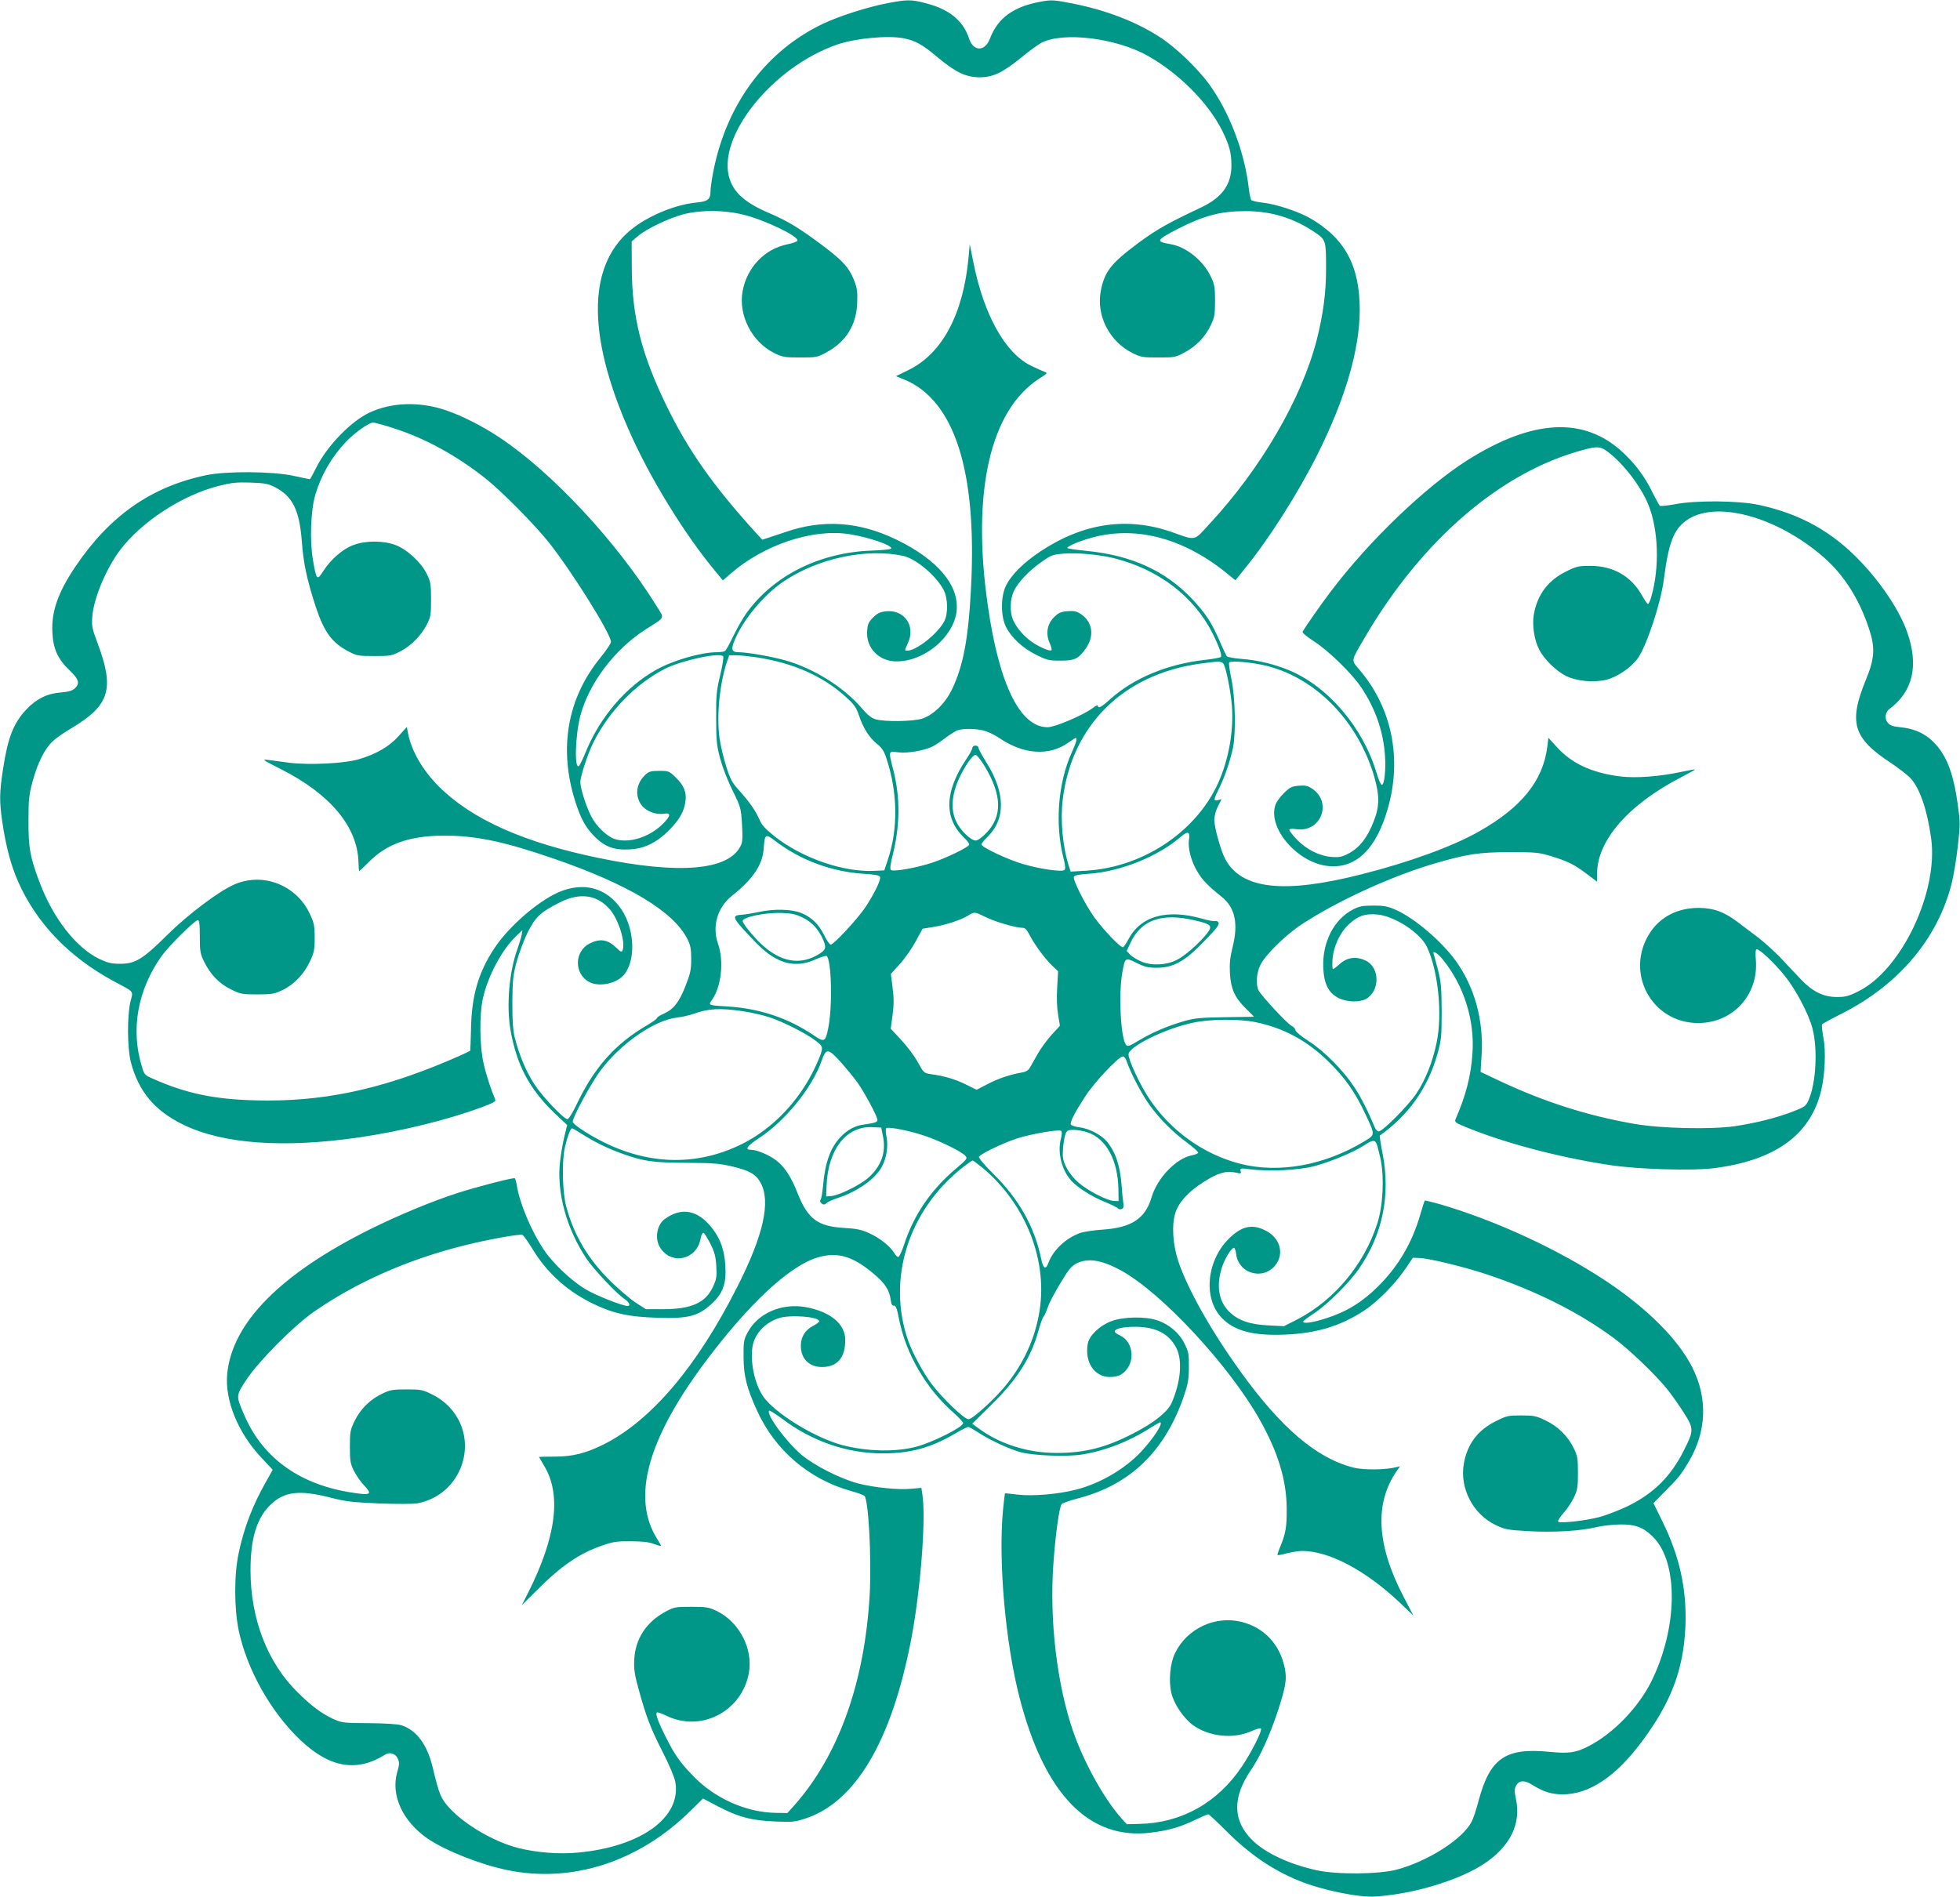 <?xml version="1.0" standalone="no"?>
<!DOCTYPE svg PUBLIC "-//W3C//DTD SVG 20010904//EN"
 "http://www.w3.org/TR/2001/REC-SVG-20010904/DTD/svg10.dtd">
<svg version="1.0" xmlns="http://www.w3.org/2000/svg"
 width="1280pt" height="1239pt" viewBox="0 0 1280 1239"
 preserveAspectRatio="xMidYMid meet">
<g transform="translate(0,1239) scale(0.1,-0.1)"
fill="#009688" stroke="none">
<path d="M5790 12368 c-121 -23 -310 -83 -415 -133 -370 -176 -627 -520 -715
-957 -11 -55 -20 -117 -20 -138 0 -52 -17 -66 -92 -73 -128 -12 -291 -76 -405
-160 -305 -225 -318 -687 -36 -1327 136 -310 361 -676 562 -918 l52 -63 47 41
c217 191 538 299 779 261 128 -20 284 -74 273 -94 -3 -5 -57 -11 -120 -13
-343 -10 -649 -162 -826 -410 -24 -33 -62 -101 -86 -150 -23 -49 -47 -92 -53
-96 -5 -4 -29 -8 -52 -8 -105 0 -287 -53 -398 -115 -197 -110 -366 -308 -460
-537 -18 -44 -38 -85 -43 -90 -32 -32 -26 196 8 327 57 214 224 435 428 565
131 84 123 65 67 156 -257 414 -677 866 -1019 1094 -115 77 -247 144 -356 181
-169 57 -350 52 -495 -15 -123 -57 -279 -218 -351 -363 -20 -40 -38 -73 -41
-73 -3 0 -51 10 -106 22 -140 30 -437 32 -572 4 -357 -75 -628 -264 -852 -596
-113 -167 -158 -294 -151 -429 5 -110 35 -175 113 -250 61 -58 68 -85 33 -118
-17 -15 -41 -22 -91 -26 -88 -6 -160 -42 -224 -110 -85 -90 -122 -185 -153
-389 -24 -158 -25 -210 -4 -353 23 -154 56 -279 103 -385 121 -272 334 -493
626 -650 136 -73 125 -59 107 -132 -22 -91 -21 -302 2 -393 50 -193 155 -319
341 -410 259 -127 656 -156 1150 -84 274 40 577 114 798 196 79 29 97 39 91
52 -29 68 -59 160 -76 236 -26 113 -28 316 -5 421 32 147 124 320 217 409 l42
40 -5 -30 c-3 -16 -15 -56 -26 -88 -56 -152 -75 -375 -47 -535 40 -229 124
-386 289 -544 l81 -76 -18 -74 c-10 -40 -22 -112 -28 -160 -25 -202 41 -445
175 -643 47 -69 192 -222 242 -257 34 -22 46 -48 24 -48 -33 0 -204 67 -273
108 -92 54 -213 168 -273 257 -83 123 -158 302 -178 422 -4 24 -10 45 -13 47
-10 6 -244 -55 -367 -94 -171 -55 -393 -147 -580 -240 -582 -290 -897 -608
-931 -941 -17 -173 68 -384 222 -549 l75 -80 -41 -73 c-89 -156 -147 -306
-181 -470 -31 -144 -30 -361 0 -507 54 -254 208 -529 399 -712 193 -184 370
-216 558 -98 30 19 69 6 83 -29 10 -23 9 -39 -5 -86 -43 -150 35 -321 199
-434 116 -79 346 -170 522 -206 422 -86 855 54 1193 386 l83 82 97 -51 c134
-70 219 -93 372 -99 117 -5 130 -4 205 21 323 109 557 505 684 1160 63 324
100 803 74 960 l-6 38 -66 -6 c-82 -8 -237 7 -344 34 -116 30 -287 116 -373
188 -99 84 -233 266 -211 288 3 3 41 -20 84 -52 197 -149 427 -228 663 -227
177 1 311 37 468 130 41 24 79 43 85 43 6 0 38 -18 71 -40 77 -49 193 -103
271 -125 82 -23 304 -31 403 -15 149 24 309 86 448 176 30 18 57 34 59 34 26
0 -38 -100 -121 -190 -106 -114 -270 -210 -428 -250 -117 -30 -285 -44 -381
-32 -44 5 -81 9 -82 8 -1 -1 -7 -51 -13 -111 -31 -333 16 -868 109 -1226 163
-630 454 -929 856 -879 116 14 188 35 283 80 46 22 88 40 93 40 4 0 57 -49
116 -108 149 -150 300 -254 473 -325 150 -62 396 -113 508 -104 251 18 542
107 703 213 171 113 244 261 209 424 -10 49 -11 65 0 85 20 38 55 40 109 6 67
-43 124 -61 196 -61 173 0 346 115 516 343 193 258 274 473 286 757 9 241 -38
456 -153 688 l-56 114 75 76 c91 92 106 111 158 199 114 195 122 409 22 609
-92 185 -296 389 -568 569 -308 204 -709 389 -1069 496 -59 17 -109 29 -111
27 -3 -2 -16 -43 -29 -89 -54 -187 -143 -338 -275 -470 -103 -103 -207 -167
-339 -209 -89 -29 -152 -38 -152 -22 0 4 35 30 76 57 87 58 231 202 293 294
151 222 202 474 151 742 -13 65 -21 120 -19 122 188 133 315 313 376 532 26
92 28 114 28 280 -1 156 -4 192 -24 270 -13 50 -26 96 -28 103 -12 29 25 8 60
-36 137 -168 209 -397 193 -614 -10 -146 -43 -274 -111 -430 -6 -14 2 -22 38
-37 255 -109 621 -208 972 -261 179 -27 530 -38 671 -21 401 50 631 212 705
498 27 107 35 268 16 360 -7 40 -11 76 -8 82 3 5 60 36 126 69 370 186 627
487 719 846 13 50 32 160 41 244 17 145 17 158 0 280 -22 159 -54 263 -105
340 -65 98 -149 149 -262 161 -57 6 -75 12 -90 31 -22 27 -17 67 10 88 155
116 194 284 117 503 -48 137 -164 314 -304 461 -185 195 -394 312 -664 370
-136 29 -415 31 -551 4 -49 -9 -93 -13 -97 -9 -5 5 -26 45 -48 88 -48 100
-113 187 -197 264 -252 231 -585 213 -1008 -53 -279 -177 -646 -529 -898 -863
-62 -82 -156 -216 -181 -259 -4 -7 28 -33 76 -64 96 -63 245 -208 306 -299 92
-136 146 -289 156 -449 6 -94 -4 -183 -20 -189 -6 -2 -21 31 -34 74 -87 298
-315 567 -572 675 -97 40 -204 66 -309 74 -50 4 -94 12 -99 18 -4 6 -24 48
-44 94 -52 123 -93 185 -181 279 -175 185 -398 287 -693 315 -68 7 -123 15
-123 19 0 12 87 48 170 70 292 76 604 -11 891 -251 l37 -30 58 72 c161 197
347 490 476 746 184 368 278 689 278 951 -1 289 -99 468 -330 599 -76 42 -221
90 -302 98 -37 4 -72 12 -77 18 -4 6 -11 38 -15 70 -27 243 -128 507 -264 692
-74 100 -215 235 -312 298 -155 102 -353 179 -575 223 -117 23 -137 25 -198
14 -184 -31 -290 -106 -342 -243 -32 -86 -108 -86 -136 -1 -39 119 -131 194
-287 233 -93 24 -117 24 -252 -2z m111 -228 c76 -15 122 -40 217 -120 119
-100 188 -134 277 -135 90 0 151 29 277 131 50 42 109 84 130 95 143 73 485
31 693 -85 203 -114 394 -306 485 -486 48 -96 62 -147 62 -231 0 -125 -61
-209 -198 -274 -222 -105 -288 -142 -414 -235 -174 -130 -216 -183 -241 -309
-31 -162 56 -333 209 -408 52 -26 67 -28 167 -28 106 0 112 1 173 34 75 41
135 103 170 179 24 50 27 70 27 157 0 87 -3 107 -27 157 -49 105 -161 196
-263 213 -100 17 -95 26 43 98 176 90 283 118 447 118 168 0 314 -45 453 -139
71 -49 72 -52 72 -239 0 -156 -19 -298 -61 -463 -99 -385 -365 -841 -701
-1203 -104 -113 -84 -109 -243 -53 -292 102 -578 61 -858 -124 -113 -75 -192
-153 -228 -227 -34 -69 -34 -197 0 -266 35 -71 109 -140 198 -184 70 -35 84
-38 159 -38 93 0 118 12 166 81 56 81 43 172 -32 222 -29 20 -44 23 -88 20
-45 -4 -59 -10 -89 -40 -45 -45 -55 -108 -28 -168 10 -22 15 -43 12 -46 -9
-10 -65 13 -119 47 -56 36 -111 99 -133 152 -21 50 -19 133 5 184 25 56 99
135 182 193 62 44 73 48 145 54 85 7 233 -6 328 -30 292 -73 523 -250 645
-493 42 -85 62 -143 53 -152 -5 -5 -51 -13 -103 -19 -246 -27 -466 -119 -620
-257 -57 -52 -80 -64 -80 -42 0 5 -15 -1 -33 -15 -60 -46 -248 -126 -295 -126
-180 0 -317 277 -391 795 -107 742 15 1276 337 1483 54 34 55 36 32 44 -14 5
-53 23 -88 40 -168 82 -307 332 -375 673 l-24 120 -7 -80 c-34 -375 -172 -634
-393 -742 l-82 -40 55 -22 c326 -136 474 -593 436 -1348 -17 -344 -51 -523
-127 -680 -45 -91 -123 -166 -197 -188 -62 -18 -243 -20 -300 -3 -28 8 -53 29
-91 73 -114 134 -307 256 -492 310 -91 26 -253 55 -313 55 -42 0 -49 18 -27
72 54 136 193 304 325 392 223 150 540 217 779 165 83 -18 214 -129 263 -221
29 -56 31 -157 4 -207 -43 -81 -182 -191 -241 -191 -19 0 -19 -2 6 54 49 111
-28 217 -147 203 -36 -4 -55 -13 -82 -40 -30 -30 -36 -44 -39 -89 -8 -110 77
-198 192 -198 182 0 372 159 392 327 19 168 -122 337 -392 468 -242 118 -480
135 -725 50 -41 -14 -92 -31 -114 -38 l-38 -12 -46 50 c-274 302 -437 533
-577 820 -165 337 -228 587 -229 904 l-1 174 40 34 c55 48 204 119 300 144
116 29 269 28 397 -5 140 -36 355 -140 346 -168 -2 -6 -32 -17 -67 -24 -147
-30 -262 -150 -291 -304 -30 -158 60 -334 208 -407 52 -25 67 -28 167 -28 106
0 112 1 173 34 127 69 194 177 200 321 3 69 0 96 -18 143 -33 87 -74 133 -210
235 -145 109 -227 159 -342 208 -154 65 -232 131 -262 222 -93 272 277 736
704 882 119 40 326 60 431 40z m-3321 -2550 c201 -65 405 -178 588 -323 106
-83 322 -302 414 -417 153 -193 408 -600 408 -653 0 -10 -32 -57 -71 -105
-214 -264 -271 -590 -163 -934 37 -116 68 -173 128 -233 67 -67 129 -89 230
-83 96 6 173 44 252 122 69 69 102 125 110 190 9 61 -9 105 -62 157 -44 43
-47 44 -109 44 -54 0 -67 -4 -90 -25 -60 -56 -71 -136 -26 -198 28 -39 93 -65
143 -57 53 9 51 -13 -7 -70 -88 -85 -219 -125 -311 -95 -52 18 -121 84 -154
150 -34 67 -70 182 -70 222 0 37 50 189 86 260 102 205 279 385 471 482 109
54 359 107 376 79 4 -6 -5 -62 -20 -124 -24 -100 -27 -134 -26 -279 0 -145 3
-177 26 -265 16 -58 50 -146 82 -210 53 -108 54 -112 61 -221 5 -91 3 -116
-10 -141 -81 -159 -403 -185 -926 -77 -486 100 -826 251 -1041 464 -109 108
-183 236 -205 354 l-7 38 -53 -59 c-61 -69 -149 -120 -264 -153 -92 -27 -323
-38 -450 -22 -47 6 -107 14 -135 18 -48 6 -44 3 80 -60 322 -163 499 -375 506
-606 1 -33 3 -60 5 -60 1 0 31 28 66 63 116 116 264 168 483 169 210 1 395
-38 715 -148 495 -170 791 -348 881 -531 19 -38 23 -64 23 -128 0 -69 -5 -93
-38 -177 -42 -106 -77 -150 -143 -180 -24 -10 -43 -23 -43 -28 0 -5 -31 -27
-70 -50 -200 -117 -339 -272 -451 -507 -27 -57 -55 -103 -63 -103 -23 0 -162
145 -215 226 -54 83 -100 191 -128 302 -13 50 -17 108 -17 232 1 145 4 177 27
265 15 55 47 142 72 193 52 104 84 134 213 199 130 65 243 49 326 -48 56 -66
102 -214 82 -265 -6 -15 -11 -13 -39 14 -57 55 -106 64 -173 31 -105 -50 -107
-201 -4 -254 60 -31 165 -12 216 39 88 88 83 302 -9 438 -96 141 -248 181
-412 109 -135 -60 -321 -222 -414 -361 -106 -159 -151 -311 -155 -530 -2 -74
-4 -138 -5 -142 0 -3 -65 -33 -143 -66 -455 -193 -836 -271 -1262 -259 -271 7
-453 46 -667 141 -53 23 -57 27 -72 78 -75 242 -29 502 128 723 48 67 217 235
237 235 10 0 13 -27 13 -107 0 -97 3 -114 28 -164 41 -84 98 -143 175 -181 62
-31 73 -33 172 -33 93 0 112 3 162 27 76 35 142 104 181 186 28 60 32 77 32
157 0 80 -4 97 -32 157 -89 189 -308 273 -495 190 -100 -44 -302 -196 -434
-327 -161 -160 -210 -190 -309 -190 -58 0 -82 6 -135 31 -152 72 -305 268
-393 505 -61 161 -72 225 -71 399 0 135 3 167 26 253 34 125 80 217 132 265
22 21 78 60 123 86 251 150 283 257 168 561 -34 91 -37 106 -32 170 9 117 90
311 181 432 140 185 404 358 643 419 83 21 115 25 208 22 95 -3 117 -8 161
-30 115 -60 159 -149 175 -352 11 -148 32 -246 90 -426 56 -170 107 -239 219
-297 50 -26 64 -28 165 -28 101 0 115 2 166 29 71 35 139 104 176 176 26 50
28 64 28 165 0 100 -3 115 -28 167 -37 75 -128 159 -204 188 -79 30 -196 30
-275 0 -69 -25 -148 -94 -196 -169 -42 -65 -45 -62 -68 70 -22 126 -15 324 15
427 37 126 105 245 200 346 54 57 150 126 177 126 13 0 78 -18 144 -40z m7916
-148 c102 -75 219 -226 269 -349 66 -163 74 -410 19 -601 -8 -29 -19 -50 -23
-47 -5 3 -23 29 -39 58 -70 123 -185 190 -333 191 -80 0 -92 -2 -162 -37 -117
-58 -186 -149 -210 -279 -12 -69 2 -168 35 -231 31 -62 111 -140 175 -172 69
-34 181 -45 262 -25 71 17 160 77 206 139 57 79 151 360 171 517 31 239 64
325 146 384 188 136 589 29 897 -239 132 -115 232 -272 296 -465 42 -125 38
-196 -18 -332 -117 -284 -86 -385 163 -548 52 -35 110 -80 129 -101 60 -69
106 -202 132 -387 51 -350 -193 -864 -475 -1003 -63 -32 -85 -37 -140 -37 -86
0 -157 34 -230 110 -30 31 -89 94 -132 140 -44 46 -113 109 -154 140 -41 31
-101 76 -134 101 -88 66 -154 90 -253 91 -138 0 -252 -59 -320 -166 -164 -258
14 -586 317 -586 226 0 394 183 377 409 -4 48 -2 73 5 73 21 0 118 -92 183
-173 73 -90 156 -249 181 -342 36 -139 24 -359 -25 -471 -18 -39 -25 -44 -102
-74 -109 -42 -241 -75 -381 -96 -153 -22 -480 -15 -653 15 -306 53 -592 144
-888 284 l-118 56 7 113 c13 226 -46 441 -169 612 -91 126 -264 275 -387 331
-56 25 -77 30 -150 30 -71 0 -93 -4 -133 -25 -126 -64 -204 -217 -195 -385 5
-105 36 -162 102 -195 54 -25 131 -28 174 -6 93 48 96 203 4 250 -61 31 -122
25 -171 -19 -21 -19 -42 -35 -46 -35 -4 0 -5 29 -3 63 7 87 48 175 107 230 59
55 105 71 184 64 115 -10 281 -119 326 -212 73 -155 102 -438 63 -625 -26
-126 -71 -239 -131 -331 -52 -78 -221 -249 -247 -249 -8 0 -20 12 -26 27 -44
105 -91 199 -134 263 -71 108 -197 236 -298 300 -47 30 -85 62 -86 71 0 9 -12
22 -27 30 -29 15 -193 192 -213 229 -20 37 -15 114 11 167 31 65 164 196 269
265 231 152 584 314 862 396 213 63 296 76 498 76 173 0 191 -2 273 -27 109
-34 147 -53 231 -116 l66 -50 0 53 c0 217 206 453 552 631 48 25 88 47 88 49
0 2 -39 -5 -87 -15 -149 -32 -303 -43 -405 -30 -186 24 -317 86 -414 195 l-52
57 -7 -58 c-28 -222 -168 -396 -443 -552 -171 -98 -456 -202 -768 -281 -510
-130 -787 -99 -893 100 -28 52 -71 207 -71 255 0 24 10 62 24 88 l23 47 -23
-6 c-31 -8 -30 1 10 82 37 77 68 169 88 259 20 96 15 331 -10 449 -12 55 -18
104 -15 109 9 14 155 1 249 -23 322 -82 594 -364 699 -724 35 -124 35 -192 -4
-291 -41 -106 -92 -171 -161 -208 -48 -25 -63 -28 -115 -24 -79 6 -166 50
-228 116 -26 27 -47 55 -47 61 0 7 17 8 49 4 158 -21 233 175 101 264 -29 20
-44 23 -88 20 -46 -4 -58 -10 -97 -48 -25 -24 -50 -59 -56 -78 -51 -154 148
-381 349 -399 179 -16 311 113 386 379 93 325 25 656 -185 902 -57 67 -59 54
35 214 372 635 886 1078 1420 1222 96 26 117 25 162 -8z m-5551 -1346 c237
-37 428 -121 579 -258 55 -50 68 -68 86 -122 27 -81 67 -145 119 -186 31 -25
45 -47 60 -94 74 -223 77 -459 9 -662 l-23 -69 -65 -3 c-202 -10 -470 83 -650
224 -61 49 -86 76 -100 110 -25 58 -64 114 -132 190 -48 53 -59 75 -86 160
-17 55 -37 137 -43 183 -20 142 0 350 47 494 l16 47 46 0 c26 0 88 -7 137 -14z
m3044 -40 c16 -19 48 -177 56 -276 12 -148 -16 -324 -75 -470 -134 -336 -492
-584 -876 -607 l-102 -6 -11 34 c-41 127 -57 299 -41 434 58 486 394 820 895
890 121 17 141 17 154 1z m-1557 -440 c25 -7 66 -28 92 -45 159 -110 330 -121
455 -30 23 16 43 29 46 29 12 0 3 -31 -25 -93 -91 -201 -112 -470 -54 -695 12
-45 13 -67 6 -74 -15 -15 -156 5 -270 38 -100 29 -272 110 -272 128 0 7 16 28
36 47 122 117 121 289 -3 487 -29 46 -53 90 -53 98 0 8 -9 14 -20 14 -11 0
-20 -7 -20 -15 0 -8 -17 -41 -39 -73 -142 -210 -148 -385 -17 -511 20 -19 36
-40 36 -47 0 -15 -142 -85 -240 -118 -102 -34 -258 -62 -272 -48 -7 7 -3 36
11 93 49 195 51 377 6 555 -34 134 -36 128 33 120 63 -7 169 12 224 39 18 10
56 35 83 56 28 21 62 42 75 48 36 14 130 13 182 -3z m0 -233 c112 -188 115
-324 9 -434 -28 -29 -56 -49 -69 -49 -32 0 -102 68 -128 125 -48 102 -20 238
79 387 18 27 39 48 48 48 8 0 35 -34 61 -77z m1333 -476 c-9 -57 14 -144 57
-214 32 -53 68 -90 157 -161 87 -70 109 -174 71 -327 -17 -68 -21 -108 -18
-170 6 -103 31 -160 103 -231 31 -30 55 -54 53 -55 -2 0 -86 -1 -188 -3 -157
-2 -197 -6 -265 -25 -108 -31 -207 -73 -296 -126 -65 -39 -75 -43 -86 -29 -34
45 -49 330 -24 469 18 103 18 103 93 66 54 -27 77 -32 133 -32 108 0 185 43
311 175 77 79 99 108 92 120 -5 8 -14 13 -22 10 -7 -3 -46 4 -87 16 -232 65
-402 16 -482 -139 -13 -25 -28 -46 -33 -48 -15 -5 -124 109 -185 192 -60 82
-144 248 -136 268 4 10 32 16 99 20 204 14 449 112 596 239 49 42 65 38 57
-15z m-2699 -12 c161 -123 367 -199 572 -212 78 -5 105 -10 109 -21 7 -18 -35
-106 -95 -197 -50 -75 -207 -245 -227 -245 -7 0 -27 29 -44 64 -34 69 -81 115
-147 142 -62 26 -177 29 -275 8 -46 -10 -99 -18 -117 -19 -71 -4 -60 -23 103
-190 128 -130 248 -162 382 -101 34 15 66 25 71 22 32 -20 40 -329 11 -471
-18 -91 -26 -95 -95 -47 -166 112 -353 175 -561 188 -129 8 -129 7 -103 44 61
86 79 253 39 366 -40 114 -4 237 91 313 137 109 199 201 207 305 8 102 10 103
79 51z m178 -499 c59 -29 104 -78 132 -145 21 -49 17 -64 -20 -88 -126 -82
-257 -60 -388 64 -53 51 -118 132 -118 147 0 26 145 56 251 53 70 -2 96 -8
143 -31z m1193 4 c60 -30 196 -70 239 -70 18 0 29 -11 45 -42 31 -61 100 -157
148 -203 l41 -39 -6 -106 c-4 -66 -2 -131 6 -177 l12 -73 -54 -59 c-30 -33
-70 -87 -89 -121 -18 -33 -42 -73 -51 -90 -12 -21 -27 -31 -55 -35 -77 -14
-150 -38 -222 -75 l-73 -38 -67 33 c-66 34 -146 58 -232 69 -45 7 -47 9 -85
78 -21 39 -70 104 -108 145 l-69 74 12 89 c9 68 9 112 0 179 l-11 90 58 64
c33 36 79 102 104 148 l45 83 74 12 c82 14 177 45 225 75 40 25 42 24 113 -11z
m1364 -21 c112 -26 121 -36 80 -88 -51 -64 -146 -147 -198 -172 -70 -34 -164
-38 -230 -9 -28 12 -61 32 -73 45 l-22 24 25 53 c69 150 205 197 418 147z
m-2948 -594 c53 -8 132 -26 174 -40 94 -32 236 -104 299 -152 42 -32 45 -38
40 -67 -3 -17 -24 -68 -46 -114 -102 -214 -274 -393 -470 -492 -333 -167 -696
-137 -1042 86 -38 24 -68 50 -68 57 0 31 124 259 184 338 133 176 351 326 498
343 32 3 81 15 110 25 93 34 173 38 321 16z m3345 -71 c187 -38 342 -123 483
-263 106 -105 168 -194 234 -334 67 -142 67 -138 -4 -181 -260 -158 -560 -212
-813 -147 -239 62 -453 215 -593 425 -61 92 -135 251 -135 289 0 51 237 168
420 207 110 24 303 26 408 4z m-2703 -266 c31 -35 78 -92 103 -126 49 -69 132
-224 132 -247 0 -15 -13 -19 -88 -30 -58 -7 -109 -35 -153 -82 -66 -69 -101
-167 -114 -318 -4 -44 -11 -85 -16 -91 -6 -7 -3 -16 6 -24 13 -10 19 -10 33 2
9 9 42 23 72 33 127 40 250 127 291 208 29 56 40 128 29 189 -6 28 -7 55 -3
59 13 12 163 -18 259 -52 101 -35 234 -101 258 -128 16 -17 12 -22 -61 -84
-163 -138 -274 -300 -338 -494 -15 -46 -32 -83 -39 -83 -6 0 -20 13 -29 30
-25 41 -93 95 -162 126 -47 22 -80 29 -165 34 -169 10 -234 58 -300 223 -44
112 -84 173 -140 217 -45 35 -126 70 -165 70 -44 0 -27 25 54 78 169 111 344
326 406 501 31 87 41 87 130 -11z m1865 5 c21 -66 96 -209 145 -277 64 -90
155 -182 248 -250 42 -31 75 -61 72 -66 -3 -5 -21 -12 -41 -16 -102 -19 -227
-148 -264 -276 -41 -137 -130 -196 -315 -209 -60 -4 -129 -14 -153 -23 -91
-33 -174 -111 -204 -192 -18 -50 -35 -42 -48 22 -44 212 -145 391 -313 557
-56 55 -97 104 -94 111 7 18 155 89 248 120 95 30 277 62 290 49 5 -5 4 -24
-2 -48 -25 -91 4 -208 69 -279 44 -46 136 -104 219 -137 43 -18 81 -36 84 -42
4 -5 14 -7 23 -4 13 5 16 15 12 39 -3 18 -8 69 -11 113 -10 133 -40 222 -99
292 -35 41 -116 83 -177 90 -28 3 -53 12 -56 19 -6 16 26 78 95 184 58 90 218
260 245 260 9 0 20 -15 27 -37z m-1594 -483 c22 -104 -9 -193 -91 -269 -52
-48 -194 -119 -246 -123 l-34 -3 3 70 c9 237 128 390 297 383 l60 -3 11 -55z
m-1962 11 c84 -53 167 -93 256 -125 142 -51 200 -60 420 -61 178 -1 218 -4
303 -24 112 -27 153 -50 184 -106 68 -122 19 -344 -152 -680 -262 -519 -561
-872 -870 -1028 -118 -59 -205 -81 -322 -81 -57 0 -103 -1 -103 -2 0 -1 15
-27 34 -59 113 -186 79 -460 -101 -820 l-45 -89 99 98 c159 160 278 241 428
292 68 24 96 28 185 27 73 0 118 -5 149 -17 24 -9 45 -15 47 -13 2 1 -10 23
-26 48 -165 266 -63 643 308 1143 288 387 558 639 742 693 129 38 229 9 366
-107 74 -62 103 -106 111 -172 4 -27 10 -38 21 -36 12 2 20 -18 34 -91 45
-226 177 -452 355 -608 34 -30 63 -61 63 -68 0 -26 -197 -125 -305 -154 -136
-36 -320 -32 -480 9 -168 44 -407 185 -505 298 -64 74 -103 231 -86 345 13 83
80 157 171 187 74 25 265 10 265 -20 0 -5 -18 -19 -40 -30 -52 -27 -80 -72
-80 -130 0 -91 62 -146 157 -138 88 8 133 67 133 176 0 104 -96 184 -256 214
-158 29 -315 -39 -382 -166 -25 -47 -27 -60 -26 -161 0 -121 22 -206 90 -353
117 -256 341 -446 613 -521 40 -11 79 -25 86 -31 27 -22 47 -405 35 -640 -32
-575 -201 -1051 -491 -1380 l-47 -52 -71 1 c-199 2 -409 96 -553 250 -80 84
-113 132 -168 241 -52 103 -72 158 -60 165 4 3 30 -6 57 -19 226 -114 495 22
543 274 30 158 -60 334 -208 407 -52 25 -67 28 -167 28 -106 0 -112 -1 -173
-34 -122 -67 -194 -177 -200 -312 -3 -61 2 -96 28 -190 50 -183 78 -255 156
-409 44 -85 78 -167 84 -198 42 -231 -221 -423 -632 -462 -127 -12 -272 -1
-395 30 -155 40 -344 149 -446 259 -59 65 -68 86 -111 266 -35 148 -106 245
-204 276 -22 8 -106 13 -212 14 -168 1 -177 2 -235 28 -74 34 -143 86 -232
174 -197 195 -307 479 -307 798 0 207 41 341 131 427 89 86 188 98 388 47 105
-27 146 -31 322 -39 113 -4 223 -4 249 1 291 55 411 407 213 624 -33 36 -74
66 -117 87 -62 31 -74 33 -167 33 -87 0 -107 -3 -157 -27 -79 -37 -142 -98
-181 -177 -30 -61 -32 -72 -32 -171 0 -95 3 -110 28 -160 16 -30 44 -71 63
-90 61 -64 47 -70 -102 -45 -330 57 -563 230 -680 505 -54 125 -54 124 17 231
80 120 307 349 436 439 275 192 614 343 983 435 156 39 364 77 382 69 7 -3 38
-46 68 -96 96 -157 232 -278 405 -359 127 -60 224 -80 407 -86 201 -7 266 10
352 88 76 69 100 132 93 249 -5 102 -32 180 -88 250 -92 117 -198 137 -306 59
-53 -37 -69 -128 -33 -186 73 -120 243 -82 266 60 4 21 12 36 18 35 6 -2 26
-34 45 -71 28 -56 35 -83 39 -147 4 -68 1 -85 -21 -133 -48 -106 -141 -148
-326 -148 l-113 0 -67 43 c-36 24 -109 86 -162 138 -148 145 -241 302 -291
489 -25 92 -30 294 -9 386 15 67 36 125 47 125 4 0 34 -17 68 -39z m3301 12
c120 -41 196 -183 199 -372 l1 -76 -31 1 c-45 2 -172 68 -231 120 -31 26 -63
67 -79 99 -23 47 -26 64 -22 122 3 38 10 80 16 96 10 24 17 27 55 27 24 0 65
-7 92 -17z m1884 -71 c5 -10 17 -56 27 -102 25 -123 16 -305 -21 -420 -86
-269 -281 -502 -523 -628 l-87 -44 -100 5 c-125 6 -202 33 -259 91 -67 67 -84
167 -47 285 18 59 63 131 80 131 5 0 11 -19 14 -42 18 -137 195 -174 267 -56
43 71 15 160 -65 205 -89 50 -159 39 -242 -40 -153 -144 -179 -396 -54 -525
83 -86 207 -118 415 -109 205 9 357 55 509 153 90 58 207 176 273 274 l51 75
45 -2 c59 -1 303 -61 442 -108 319 -107 601 -248 828 -417 96 -71 266 -233
343 -328 29 -36 79 -106 110 -155 68 -108 68 -117 1 -250 -86 -171 -199 -282
-371 -365 -55 -26 -136 -57 -180 -69 -92 -24 -256 -42 -269 -30 -5 4 10 29 34
56 24 26 55 73 69 103 23 48 26 68 26 160 0 95 -3 111 -28 162 -39 79 -104
143 -185 181 -60 29 -77 32 -158 32 -84 0 -95 -2 -166 -38 -116 -57 -185 -148
-208 -275 -29 -162 59 -332 208 -403 60 -29 77 -32 216 -40 165 -9 337 1 445
27 36 9 104 16 151 17 99 1 152 -18 215 -81 168 -166 163 -596 -12 -947 -85
-169 -246 -336 -406 -419 -83 -44 -131 -51 -261 -38 -285 28 -386 -43 -460
-320 -14 -54 -34 -115 -45 -136 -58 -114 -285 -259 -491 -314 -115 -30 -389
-33 -520 -4 -179 39 -338 113 -423 198 -128 128 -130 278 -5 461 59 86 120
223 172 378 54 167 61 210 46 285 -32 154 -133 262 -280 300 -174 44 -359 -43
-437 -205 -32 -67 -42 -182 -23 -260 16 -69 79 -162 137 -206 107 -79 268 -96
388 -41 30 13 57 21 60 16 9 -14 -60 -152 -124 -247 -159 -238 -395 -370 -670
-376 l-83 -2 -40 45 c-112 128 -242 364 -311 565 -104 303 -154 719 -128 1087
13 191 39 379 55 395 6 6 55 23 109 37 340 89 566 309 689 669 26 77 32 108
32 187 1 85 -2 101 -28 153 -33 69 -100 127 -178 153 -79 27 -224 24 -302 -6
-74 -28 -142 -93 -152 -145 -22 -121 42 -219 145 -219 29 0 59 7 75 18 92 60
86 208 -9 253 -19 9 -35 20 -35 25 0 20 51 32 135 32 135 -1 219 -45 267 -138
41 -81 30 -219 -30 -358 -27 -60 -112 -129 -252 -201 -178 -92 -315 -127 -499
-127 -187 0 -366 56 -504 156 l-48 35 124 122 c170 167 260 309 308 483 12 44
27 86 34 94 7 8 19 36 28 63 9 26 45 96 82 156 56 93 72 112 108 130 74 36
163 21 286 -46 264 -143 708 -621 908 -976 121 -216 175 -395 176 -582 1 -120
-7 -165 -47 -259 -9 -22 -15 -41 -13 -43 2 -2 30 3 63 12 32 8 76 15 99 15
176 -1 414 -127 638 -339 l87 -83 -64 123 c-177 338 -191 613 -43 823 l20 29
-29 -7 c-70 -17 -210 -18 -274 -2 -242 61 -475 260 -742 632 -191 265 -345
540 -404 719 -34 105 -43 230 -20 307 21 72 82 141 185 207 92 59 149 76 207
63 38 -9 41 -8 36 10 -4 18 -1 19 59 11 128 -16 316 -7 421 20 107 28 257 91
328 137 53 34 66 36 79 12z m-2572 -160 c288 -241 433 -619 367 -962 -30 -162
-100 -312 -206 -447 -72 -92 -226 -233 -253 -233 -27 0 -168 134 -239 228 -57
74 -128 207 -156 288 -139 402 3 850 357 1129 32 25 61 45 65 45 4 0 33 -22
65 -48z"/>
</g>
</svg>
